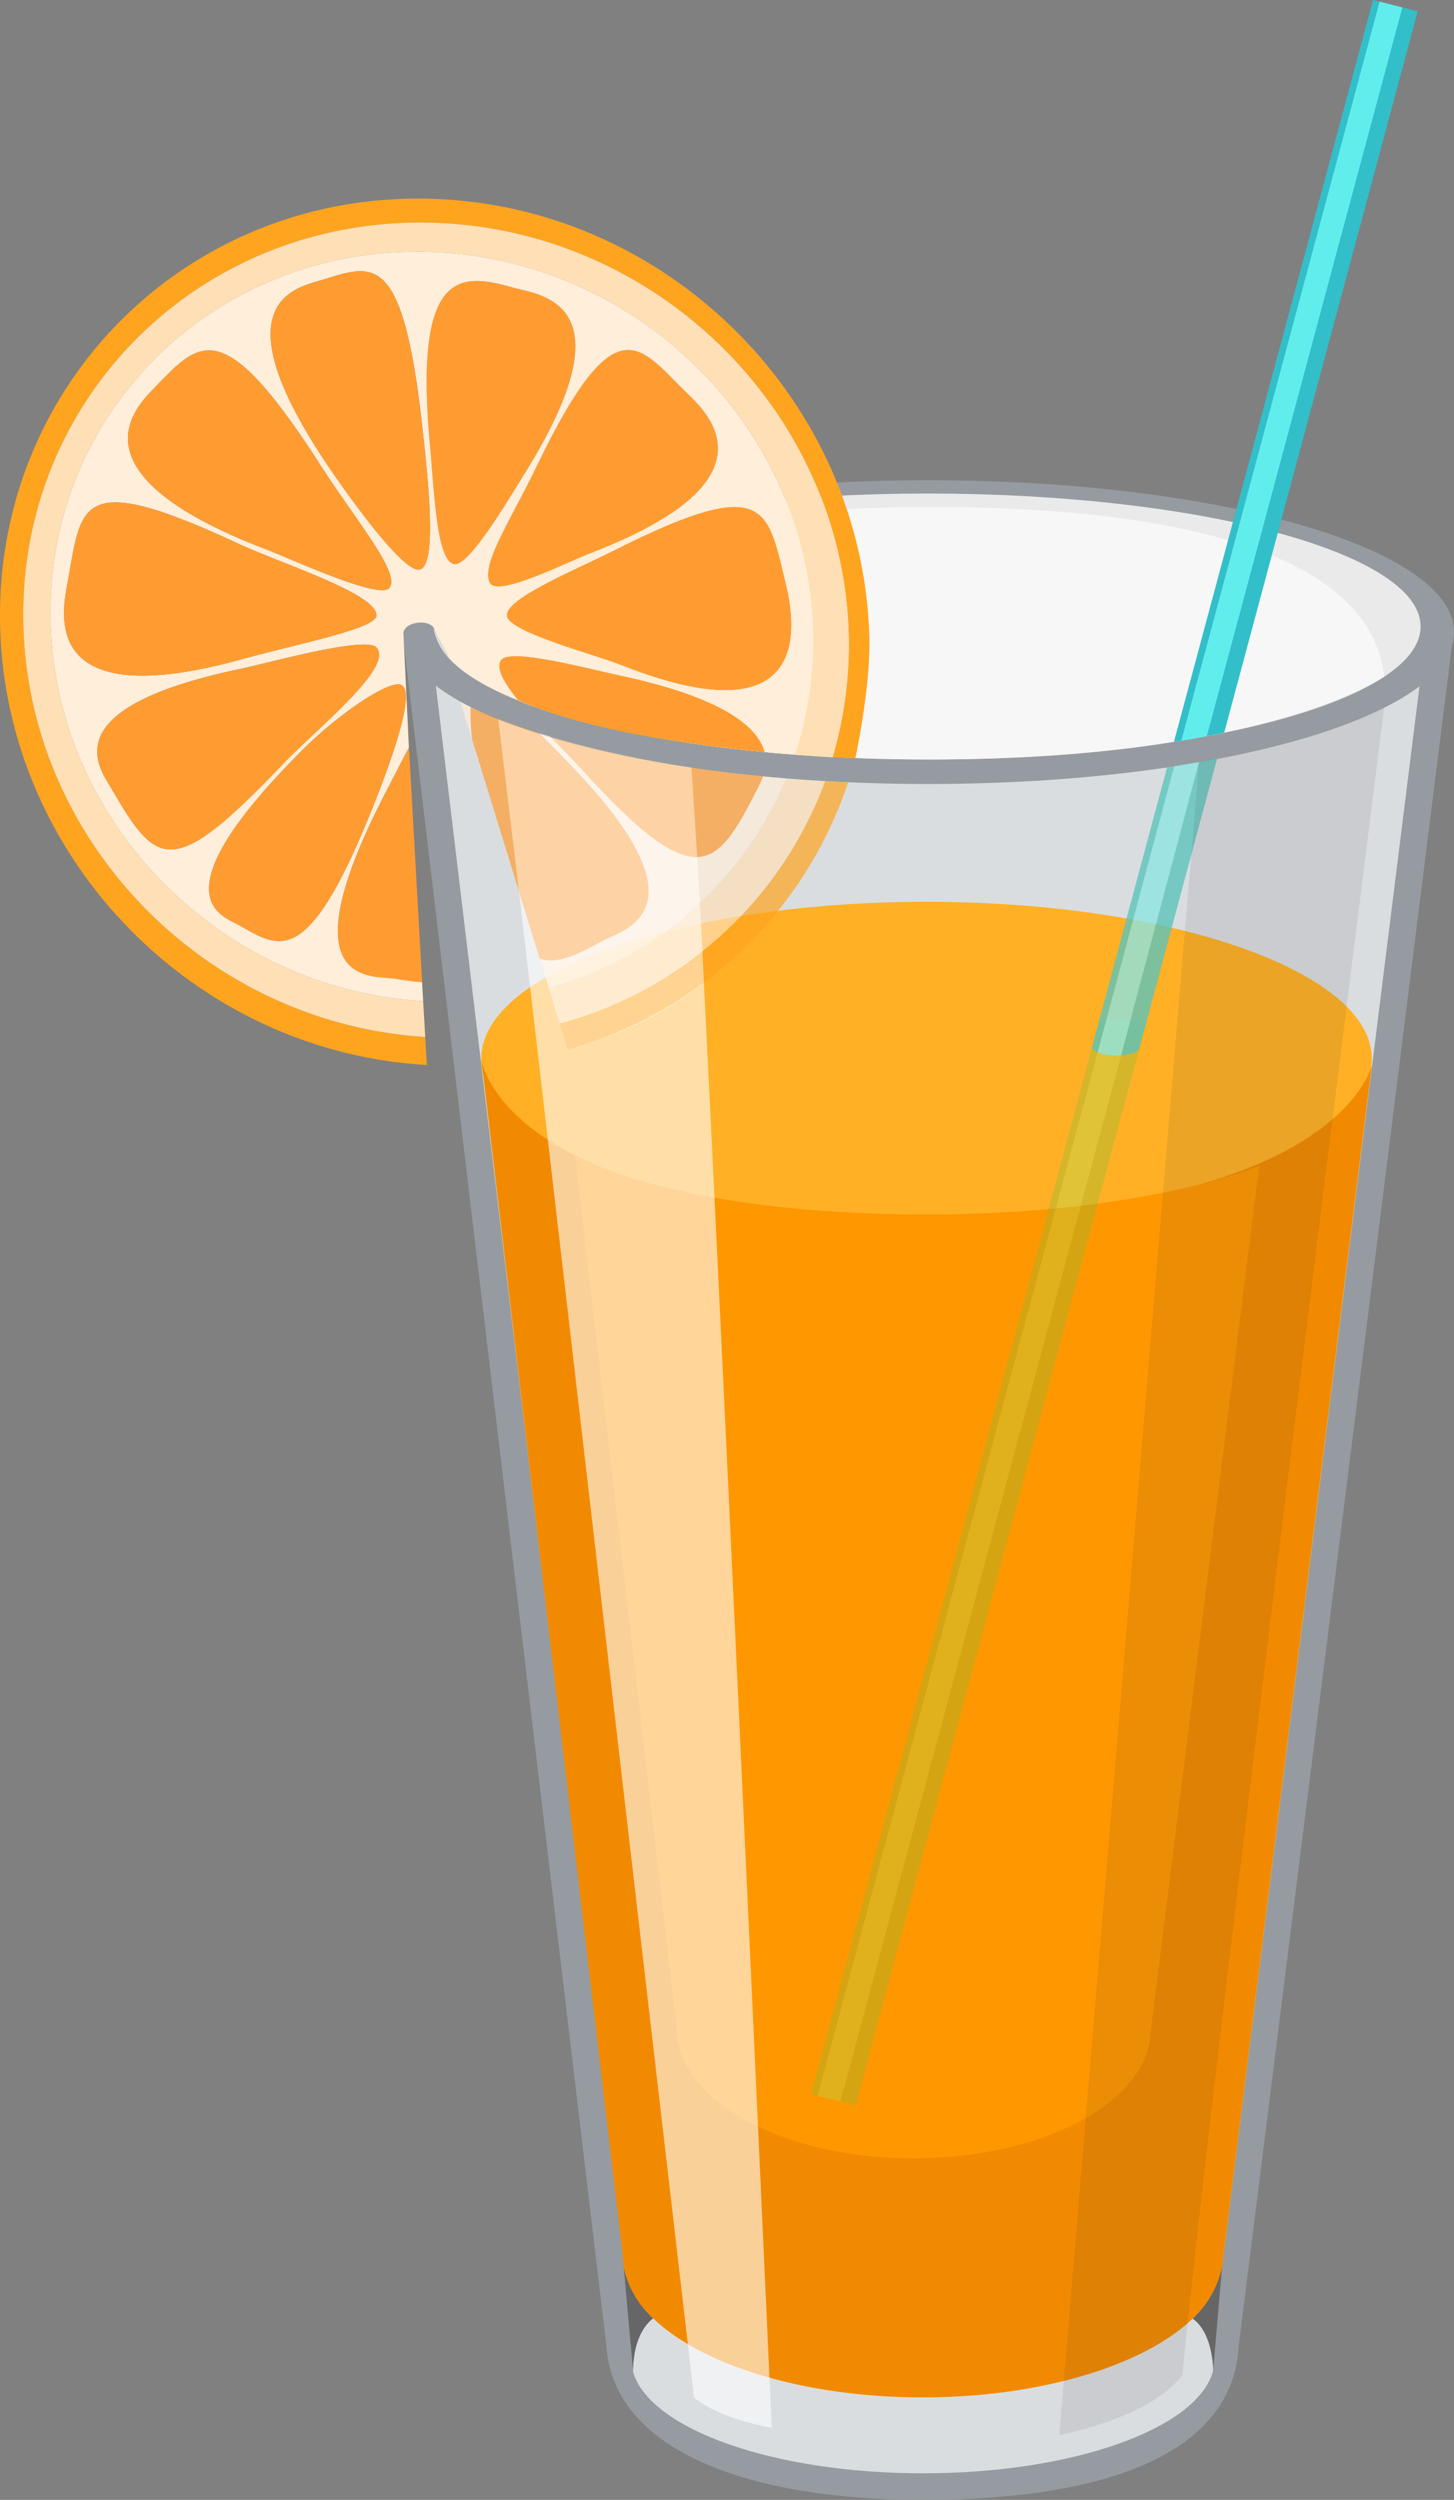 <?xml version="1.0" encoding="UTF-8"?>
<svg xmlns="http://www.w3.org/2000/svg" viewBox="0 0 539.48 927.21" width="539.48" height="927.21" x="0" y="0"><rect x="0" y="0" width="539.48" height="927.21" fill="#808080" stroke="none"/><defs><style>.cls-1{fill:#959ba0;}.cls-2{fill:#dadde0;}.cls-3{fill:#f28a00;}.cls-4{fill:#eaeaea;}.cls-5{fill:#f7f7f7;}.cls-6{fill:#ffb024;}.cls-7{fill:#ff9700;}.cls-8{fill:#666;}.cls-26,.cls-9{fill:#fff;}.cls-9{opacity:0.6;}.cls-10{opacity:0.3;}.cls-11{fill:#71c43b;}.cls-12{fill:#98ef60;}.cls-13{opacity:0.8;}.cls-14{fill:#5cc4bc;}.cls-15{fill:#8ce5e2;}.cls-16{fill:#32bfc9;}.cls-17{fill:#62eded;}.cls-18,.cls-25{fill:#ff9c31;}.cls-19,.cls-22{fill:#ffa41f;}.cls-20,.cls-23{fill:#ffe0b6;}.cls-21,.cls-24{fill:#ffeed9;}.cls-22,.cls-23,.cls-24,.cls-25{opacity:0.7;}.cls-26{opacity:0.4;}.cls-27{fill:#dbdbdb;}.cls-28{fill:#353535;opacity:0.1;}</style></defs><title>Asset 2juice</title><g id="Layer_2" data-name="Layer 2"><g id="Lager_1" data-name="Lager 1"><polygon class="cls-1" points="225.02 870.31 149.32 234.45 539.35 234.45 459.57 870.31 225.02 870.31"/><polygon class="cls-2" points="235.41 868.96 158.61 228.43 529.94 228.43 450.06 867.63 235.41 868.96"/><path class="cls-1" d="M459.57,870.31c-2.05,38.07-45.64,56.9-117.29,56.9-67.42,0-114.73-19.6-117.26-56.9-2.21-32.48,52.5-58.93,117.28-58.93S461.33,837.8,459.57,870.31Z"/><path class="cls-2" d="M450,874s.41,4.39-.09,6c-6.39,21-52.06,37.36-107.45,37.36S241.5,901.08,235,880.08c-.52-1.68.44-6.11.44-7.85,0-23.43,47.21-39.71,107-39.71S450,850.52,450,874Z"/><path class="cls-3" d="M453.75,837.2c0,28.85-50.1,52-111.49,52S231.11,865.81,231.11,837s49.76-52.23,111.15-52.23S453.75,808.36,453.75,837.2Z"/><path class="cls-1" d="M539.48,234.45c0,31.12-87.36,56.34-195.14,56.34S149.2,265.57,149.2,234.45s87.36-56.34,195.14-56.34S539.48,203.33,539.48,234.45Z"/><path class="cls-4" d="M527.09,232.37c0,27.23-81.88,49.32-182.89,49.32S161.3,259.6,161.3,232.37s81.88-49.32,182.9-49.32S527.09,205.13,527.09,232.37Z"/><path class="cls-5" d="M513.58,251s-44.81,30.7-168.12,30.7c-105.79,0-153.2-21.86-153.2-21.86C192.26,224,228.8,188,344.34,188,444,188,509,207.59,513.58,251Z"/><path class="cls-6" d="M509,392.68c0,32.14-65.92,58.2-165.23,58.2-105.45,0-165.23-26.06-165.23-58.2s74-58.2,165.23-58.2S509,360.54,509,392.68Z"/><path class="cls-3" d="M231.11,837,178.55,392.68s6.89,58.2,165.23,58.2c152.7,0,165.23-55.74,165.23-55.74L453.72,838.38Z"/><path class="cls-7" d="M427,752.66c0,26.57-39.6,47.89-88.11,47.89S251.05,779,251.05,752.44s39.33-48.12,87.84-48.12S427,726.09,427,752.66Z"/><path class="cls-7" d="M251.05,751.87,213.3,428.29s35.52,22.16,130.48,22.16c81.56,0,123.46-18.06,123.46-18.06L427,753Z"/><path class="cls-8" d="M231.44,841.06l3.48,38.57s-.61-13.55,7.44-19.74A35.06,35.06,0,0,1,231.44,841.06Z"/><path class="cls-8" d="M453.41,840.81l-3.28,38.36s0-13.78-7.61-19.17A36.33,36.33,0,0,0,453.41,840.81Z"/><path class="cls-9" d="M257.51,889.2,185.16,267s22.9,10.72,71.68,17.79c5.91,93.37,29.5,615.67,29.5,615.67S267,897.27,257.51,889.2Z"/><g class="cls-10"><polygon class="cls-11" points="407.87 378.31 300.91 776.73 317.47 780.94 425.56 378.31 407.87 378.31"/><polygon class="cls-12" points="410.49 378.31 303.37 777.35 311.8 779.5 419.5 378.31 410.49 378.31"/></g><g class="cls-13"><path class="cls-14" d="M412.33,391.37c9.62.5,10.39-2.48,10.39-2.48l28.82-107.35s-4.34.74-10.63,1.76c-4.61.75-7.9,1.35-7.9,1.35L405.06,388.79S406.55,391.08,412.33,391.37Z"/><path class="cls-15" d="M411.84,391.35a15.91,15.91,0,0,0,4.16,0l28.88-108.7c-4,.65-9.2,1.53-9.2,1.53L407.26,390.32S408.22,391,411.84,391.35Z"/></g><path class="cls-16" d="M454.24,271.68,526,4.22,509.43,0,435.57,275.15S451.91,272.42,454.24,271.68Z"/><path class="cls-17" d="M447.78,273,520.32,2.77,511.88.62,438.31,274.7S445.31,273.64,447.78,273Z"/><path class="cls-18" d="M229.38,250.38c-11-2.33-40-10.19-43.46-5.6-2.22,2.94,1.28,8.74,6.34,15C220,271.67,256.41,276.1,283.72,279,281.37,270,269.3,258.83,229.38,250.38Z"/><path class="cls-18" d="M190.74,106.73c-19.07-5.39-37.28-8.4-31.33,57.39,1.78,19.73,2.61,44.29,9.25,45.12,5.59.69,20.45-24.71,26.67-34.78C234,111.89,200.24,109.41,190.74,106.73Z"/><path class="cls-18" d="M254.66,145.56c-17.49-17-26.08-33.69-55.34,26.88-10.22,21.13-21.16,37.24-17.58,43.79,3,5.43,28.18-7.5,38-11.28C290.32,177.65,261.67,152.38,254.66,145.56Z"/><path class="cls-18" d="M228.49,203.8c-15.48,7.77-41.77,18.45-40.42,24.83,1.28,6.05,32.84,14.25,42.14,18,74.38,29.55,64.12-18.76,61.4-30C284.8,188.64,284.83,175.49,228.49,203.8Z"/><polygon class="cls-18" points="164.73 363.85 160.84 331.15 164.73 363.85 164.73 363.85"/><path class="cls-18" d="M143.45,293.26c-38.3,73.49-5.15,68.51,2.87,69.77,3.49.54,7,1.11,10.31,1.32l-4.89-87C148.57,283.13,145.61,289.13,143.45,293.26Z"/><path class="cls-19" d="M322.55,236.1c-2.48-88.79-76.68-161.52-165.72-162.43S-2.41,144,.06,232.8C2.47,319.1,72.65,390.22,158.35,395l-.58-10.35C76.92,379.59,10.93,313,8.68,232.18,6.37,148.68,73,81.69,157.59,82.55s155,69.24,157.3,152.74a148.21,148.21,0,0,1-6,45.58c5,.33,8.48.28,8.48.28S323.08,255,322.55,236.1Z"/><path class="cls-20" d="M314.89,235.29c-2.32-83.5-72.75-151.88-157.3-152.74S6.37,148.68,8.68,232.18C10.93,313,76.92,379.59,157.77,384.62L157,371.31C82.09,366.94,20.85,305.52,18.78,231,16.65,154.22,78.23,92.59,156.33,93.38s143.15,63.71,145.29,140.53a136.15,136.15,0,0,1-6.7,46c5.62.5,14,1,14,1A148.21,148.21,0,0,0,314.89,235.29Z"/><path class="cls-21" d="M301.62,233.91c-2.14-76.82-67.18-139.74-145.29-140.53S16.65,154.22,18.78,231C20.85,305.52,82.09,366.94,157,371.31l-.39-7c-3.34-.21-6.82-.78-10.31-1.32-8-1.26-41.17,3.72-2.87-69.77,2.16-4.13,5.12-10.13,8.29-15.93l-2.06-42.75a4.15,4.15,0,0,1,2-2.5c3-1.74,8.56-1.69,9.74,1.71,1.89,10.77,14.07,19.12,30.3,25.63-5.06-6.3-8-11.7-5.76-14.64,3.47-4.59,32.47,3.27,43.46,5.6,39.92,8.45,52,19.6,54.34,28.57,3,.5,11.2.92,11.2.92A136.15,136.15,0,0,0,301.62,233.91ZM57.68,143.47c16.6-17.19,25.09-27.27,61.26,29.12,13.21,20.58,29.71,39.89,25.6,45.42-3.46,4.67-35.7-10.38-46-14.33C24.1,175.18,51.05,150.36,57.68,143.47ZM25.21,215.29C30.35,187,29.05,174,88.35,201.6c16.3,7.6,51.64,18.63,51.33,26.72-.18,4.88-28.34,10.23-49.91,16.19C13.88,265.48,23.15,226.59,25.21,215.29Zm16.23,77.34C37,285,19,262.84,88.87,248.16c10.93-2.29,46.92-12.39,50.81-8,6.56,7.38-22.05,29.94-34.72,43.24C64,326.39,58.31,321.71,41.44,292.63Zm98,3.95c-25.37,64.63-35.92,54.78-51.15,46.35-6.25-3.46-30.54-10.56,24.48-65.3,12-12,31.61-25.77,36.14-23.58C154.29,256.65,145.46,281.23,139.43,296.58Zm16.25-85.31c-5.91,1.32-25.82-26.52-32.84-36.78-43-62.77-12.7-67.8-3.26-70.69,19-5.83,29.89-11,37.15,54.85C158.91,178.46,162.29,209.79,155.68,211.27Zm13-2c-6.64-.83-7.47-25.39-9.25-45.12-5.95-65.79,12.26-62.78,31.33-57.39,9.5,2.68,43.24,5.16,4.59,67.73C189.11,184.53,174.25,209.93,168.66,209.24Zm13.08,7c-3.58-6.55,7.36-22.66,17.58-43.79,29.26-60.57,37.85-43.92,55.34-26.88,7,6.82,35.66,32.09-35,59.39C209.92,208.73,184.71,221.66,181.74,216.23Zm48.47,30.35c-9.3-3.7-40.86-11.9-42.14-18-1.35-6.38,24.94-17.06,40.42-24.83,56.34-28.31,56.31-15.16,63.12,12.82C294.33,227.82,304.59,276.13,230.21,246.58Z"/><polygon class="cls-21" points="165.09 366.91 164.73 363.85 164.73 363.85 165.09 366.91"/><path class="cls-18" d="M112.76,277.63c-55,54.74-30.73,61.84-24.48,65.3,15.23,8.43,25.78,18.28,51.15-46.35,6-15.35,14.86-39.93,9.47-42.53C144.37,251.86,124.81,265.63,112.76,277.63Z"/><path class="cls-18" d="M105,283.4c12.67-13.3,41.28-35.86,34.72-43.24-3.89-4.39-39.88,5.71-50.81,8C19,262.84,37,285,41.44,292.63,58.31,321.71,64,326.39,105,283.4Z"/><path class="cls-18" d="M119.58,103.8c-9.44,2.89-39.73,7.92,3.26,70.69,7,10.26,26.93,38.1,32.84,36.78,6.61-1.48,3.23-32.81,1-52.62C149.47,92.81,138.56,98,119.58,103.8Z"/><path class="cls-18" d="M98.53,203.68c10.31,3.95,42.55,19,46,14.33,4.11-5.53-12.39-24.84-25.6-45.42-36.17-56.39-44.66-46.31-61.26-29.12C51.05,150.36,24.1,175.18,98.53,203.68Z"/><path class="cls-18" d="M89.77,244.51c21.57-6,49.73-11.31,49.91-16.19.31-8.09-35-19.12-51.33-26.72C29.05,174,30.35,187,25.21,215.29,23.15,226.59,13.88,265.48,89.77,244.51Z"/><path class="cls-22" d="M314.67,290.18c-2.11-.08-5-.2-8.56-.4a144.91,144.91,0,0,1-98.44,89.82l3,9.69A153.08,153.08,0,0,0,314.67,290.18Z"/><path class="cls-22" d="M177.18,384.63c.46,3.88.87,7.33,1.22,10.24h0l-1.21-10.23Z"/><path class="cls-23" d="M175.61,371.17h0c.58,4.87,1.11,9.4,1.59,13.46h0Z"/><path class="cls-23" d="M203.59,366.35l4.08,13.25a144.91,144.91,0,0,0,98.44-89.82c-4-.23-8.93-.56-14.46-1A133.71,133.71,0,0,1,203.59,366.35Z"/><path class="cls-24" d="M174.62,262.28c-1.36-.67-3.78-2-3.78-2l4.35,14.08A62.34,62.34,0,0,1,174.62,262.28Z"/><path class="cls-24" d="M211.49,283.49C264.06,337.85,231,345,223.71,348.93c-8,4.35-16.17,9-23.44,6.7l3.32,10.72a133.71,133.71,0,0,0,88.06-77.59q-4.06-.33-8.55-.77a43.84,43.84,0,0,1-2.63,5.67c-14.85,29.07-22.39,38.17-64.37-8-3.46-3.81-7.67-8.08-11.85-12.41-1.36-.42-2.72-.85-4.07-1.29C204.68,276.41,208.81,280.71,211.49,283.49Z"/><path class="cls-24" d="M161.79,254.39h0c.21,1.71.48,4.07.82,7h0Z"/><path class="cls-24" d="M174,357.47v0c.56,4.77,1.11,9.36,1.62,13.68h0Z"/><path class="cls-25" d="M175.19,274.34l25.08,81.29c7.27,2.27,15.41-2.35,23.44-6.7,7.26-3.95,40.35-11.08-12.22-65.44-2.68-2.78-6.81-7.08-11.31-11.48-9-2.92-17.68-5.8-25.56-9.73A82.09,82.09,0,0,0,175.19,274.34Z"/><path class="cls-25" d="M162.61,261.35h0c2.27,19.24,7.35,62.21,11.37,96.13v0Z"/><path class="cls-25" d="M280.47,293.66A43.84,43.84,0,0,0,283.1,288c-22.34-2.2-52-6.46-78.85-14.69,4.18,4.33,8.39,8.6,11.85,12.41C258.08,331.83,265.62,322.73,280.47,293.66Z"/><path class="cls-26" d="M184.84,266.72l7.71,63.88,18.12,58.69a142.51,142.51,0,0,0,50.5-24.67c-1.19-29.09-4.68-79.92-4.68-79.92S215.89,279,184.84,266.72Z"/><path class="cls-27" d="M167.15,244.79l-6.27-11.93S161.29,238.82,167.15,244.79Z"/><path class="cls-28" d="M444.88,282.65,393,903.14s33.4-5.91,45.76-22.35c7.85-88.91,74.81-618.29,74.81-618.29S490.48,275.15,444.88,282.65Z"/></g></g></svg>
